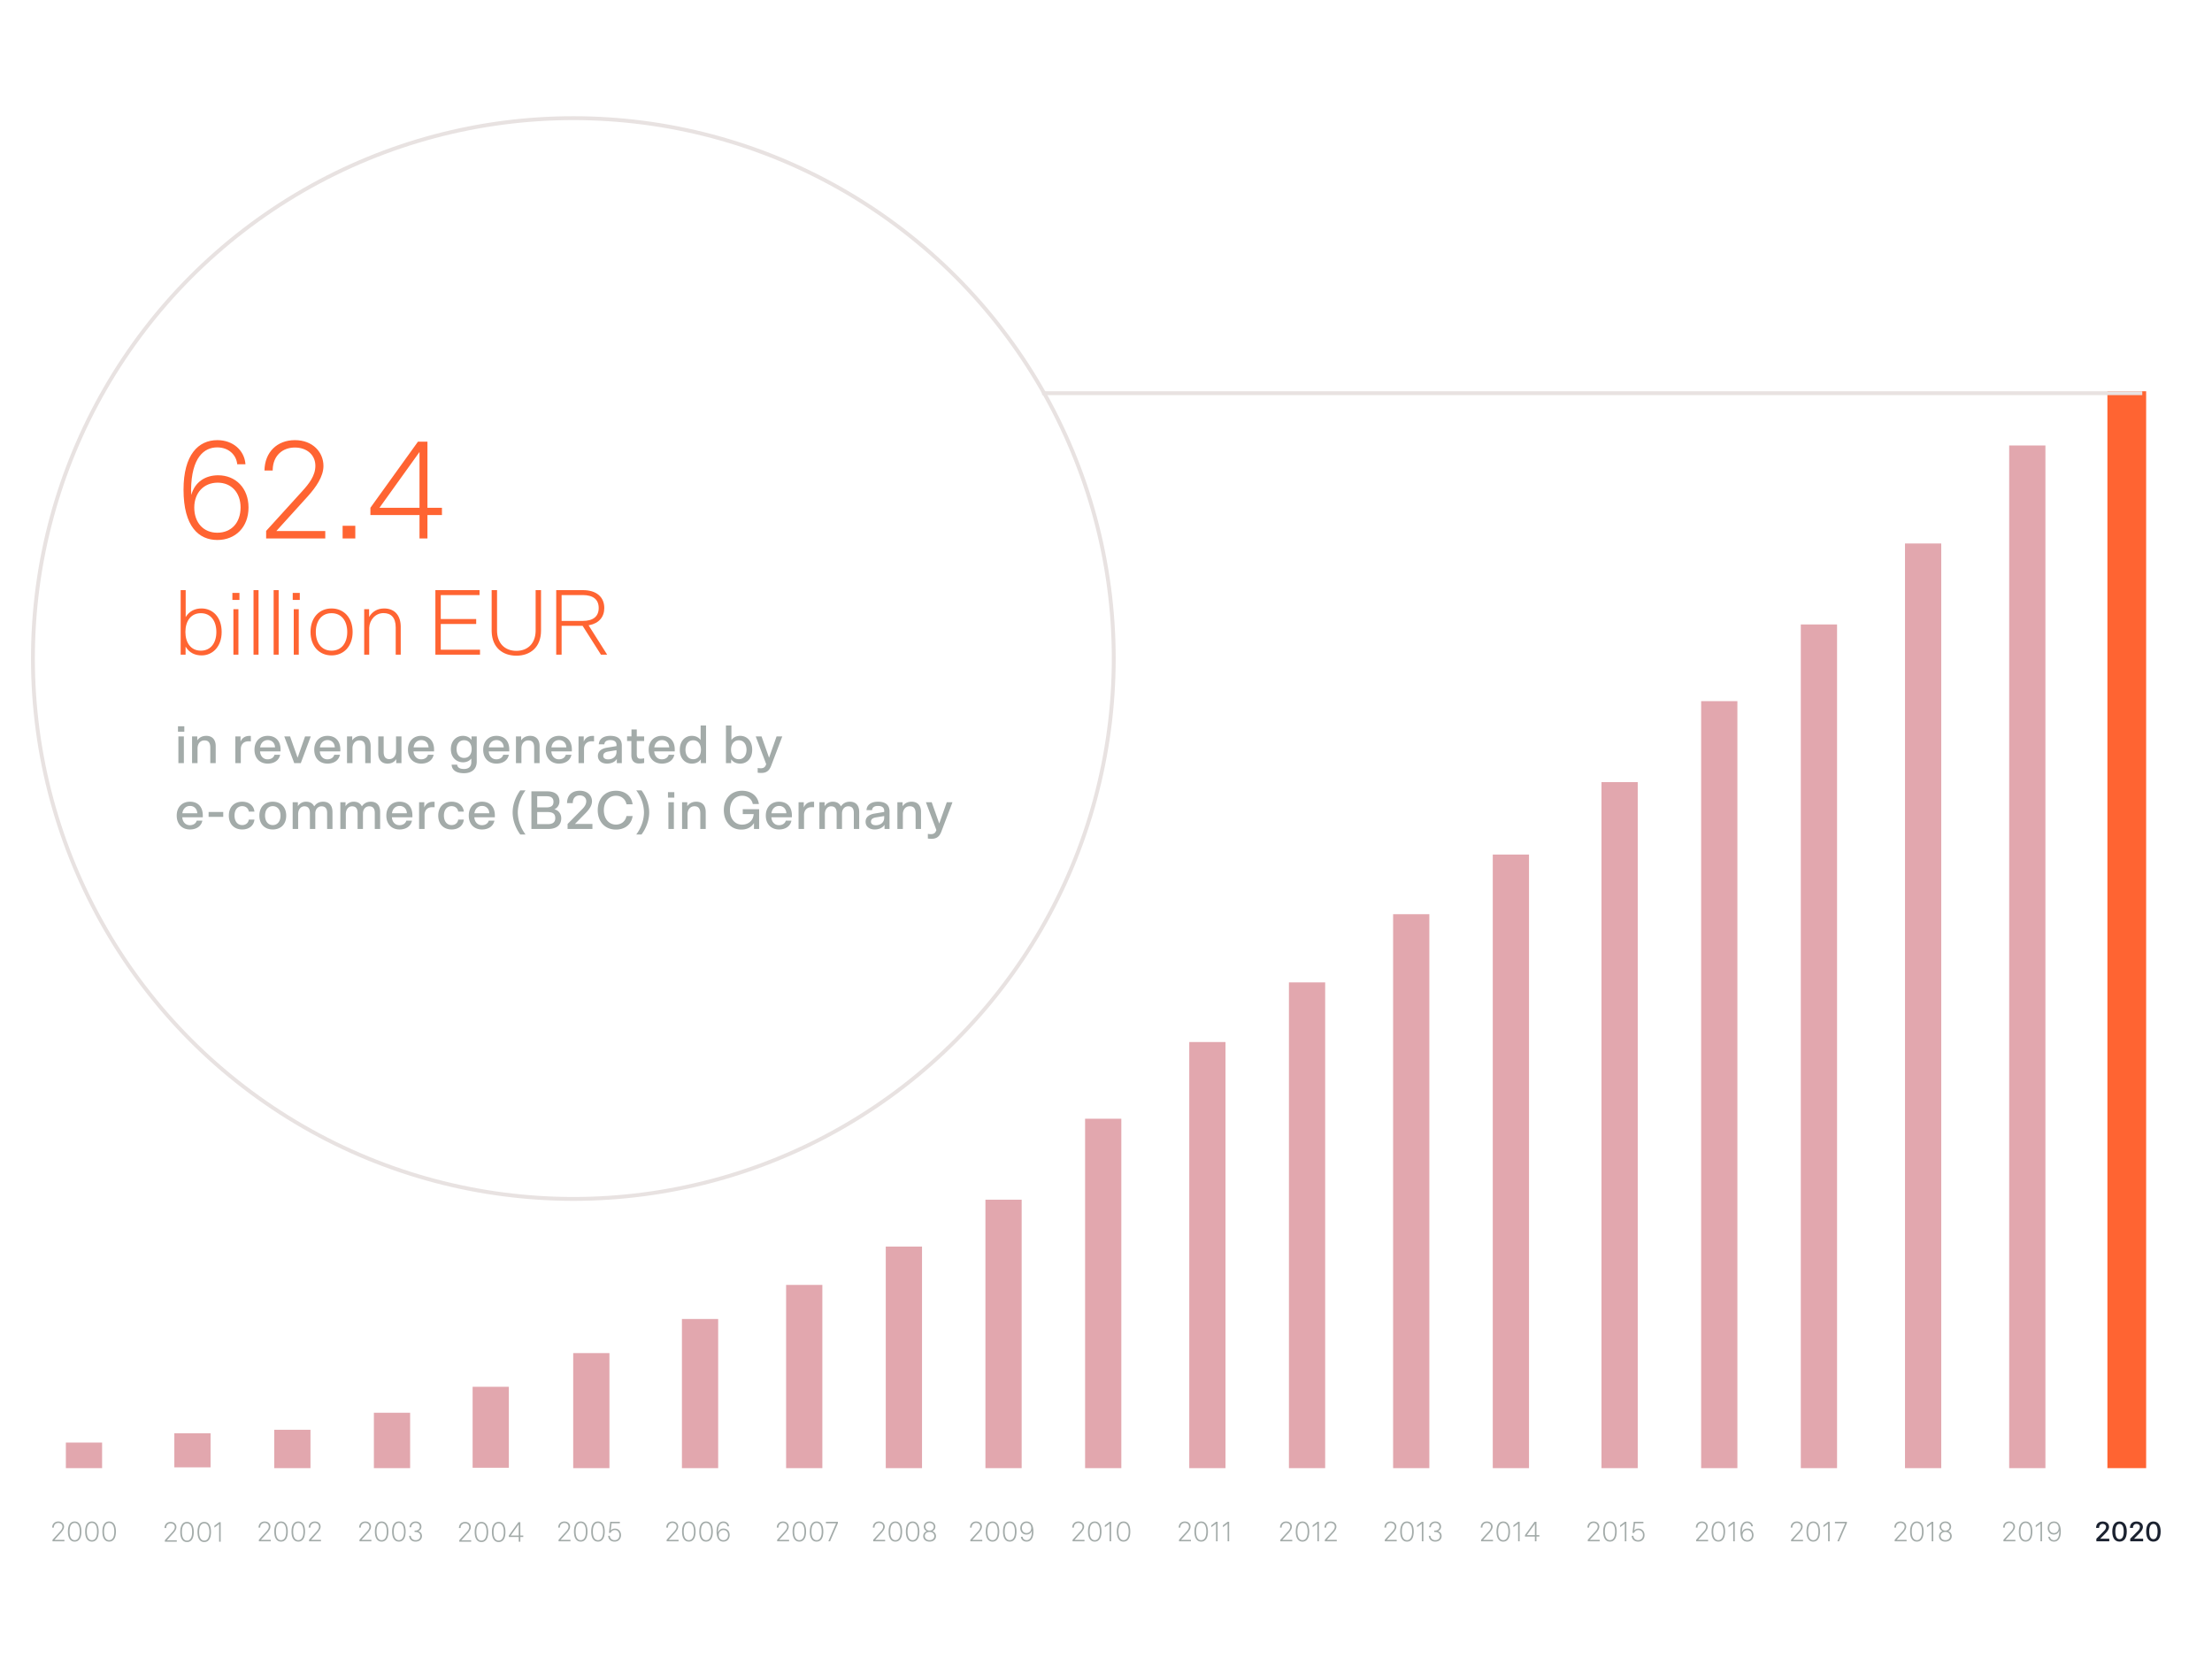 <svg xmlns="http://www.w3.org/2000/svg" xmlns:xlink="http://www.w3.org/1999/xlink" width="571" height="430" viewBox="0 0 571 430"><defs><rect id="chart-revenue-en-a" width="571" height="430" x="0" y="0"/><filter id="chart-revenue-en-c"><feColorMatrix in="SourceGraphic" values="0 0 0 0 0.91 0 0 0 0 0.886 0 0 0 0 0.882 0 0 0 1 0"/></filter></defs><g fill="none" fill-rule="evenodd"><mask id="chart-revenue-en-b" fill="#fff"><use xlink:href="#chart-revenue-en-a"/></mask><g mask="url(#chart-revenue-en-b)"><g transform="translate(8 30)"><g transform="translate(5.465 71)"><path fill="#A3ABA9" d="M34.81 291.88c1.052 0 1.742.843 1.742 2.6 0 1.758-.69 2.6-1.743 2.6-1.045 0-1.742-.842-1.742-2.6 0-1.757.697-2.6 1.742-2.6zm4.45 0c1.054 0 1.744.843 1.744 2.6 0 1.758-.69 2.6-1.743 2.6-1.046 0-1.743-.842-1.743-2.6 0-1.757.697-2.6 1.743-2.6zm76 0c1.054 0 1.744.843 1.744 2.6 0 1.758-.69 2.6-1.743 2.6-1.046 0-1.743-.842-1.743-2.6 0-1.757.697-2.6 1.743-2.6zm-4.45 0c1.052 0 1.742.843 1.742 2.6 0 1.758-.69 2.6-1.743 2.6-1.045 0-1.742-.842-1.742-2.6 0-1.757.697-2.6 1.742-2.6zm-80.227 0c.93 0 1.489.625 1.489 1.344 0 .528-.354 1.05-.73 1.484l-.113.128-1.612 1.78h2.55V297h-3.08v-.392l1.874-2.062c.363-.4.69-.814.69-1.33 0-.573-.45-.95-1.068-.95-.613 0-1.091.382-1.149 1.058l-.006.14H29c.015-.966.668-1.584 1.583-1.584zm12.919.08V297h-.407v-4.546l-1.213.9v-.479l1.228-.915h.392zm63.081-.08c.93 0 1.489.625 1.489 1.344 0 .528-.354 1.05-.73 1.484l-.113.128-1.612 1.78h2.55V297h-3.08v-.392l1.874-2.062c.363-.4.69-.814.69-1.33 0-.573-.45-.95-1.068-.95-.613 0-1.091.382-1.149 1.058l-.006.14H105c.015-.966.668-1.584 1.583-1.584zm14.27.08v3.442h.755v.378h-.756V297h-.414v-1.22h-2.556v-.378l2.477-3.442h.493zm360.493-.19c1.053 0 1.742.842 1.742 2.6 0 1.756-.69 2.599-1.742 2.599-1.046 0-1.743-.843-1.743-2.6 0-1.757.697-2.6 1.743-2.6zm-70.59.08v.384h-2.15l-.217 1.874c.21-.276.625-.501 1.111-.501.886 0 1.554.704 1.554 1.67 0 .98-.624 1.692-1.663 1.692-.882 0-1.519-.502-1.633-1.336l-.015-.16h.428c.036.639.487 1.118 1.22 1.118.777 0 1.25-.53 1.25-1.314 0-.755-.48-1.293-1.177-1.293-.495 0-.858.252-1.057.62l-.054.114h-.414l.327-2.869h2.49zm-264.212 0v.384h-2.15l-.217 1.874c.21-.276.624-.501 1.11-.501.887 0 1.555.704 1.555 1.67 0 .98-.625 1.692-1.663 1.692-.882 0-1.519-.502-1.633-1.336l-.015-.16h.428c.036.639.486 1.118 1.22 1.118.777 0 1.249-.53 1.249-1.314 0-.755-.48-1.293-1.176-1.293-.496 0-.859.252-1.057.62l-.055.114h-.413l.326-2.869h2.491zm-61.494-.08c1.053 0 1.742.842 1.742 2.6 0 1.756-.69 2.599-1.742 2.599-1.046 0-1.743-.843-1.743-2.6 0-1.757.697-2.6 1.743-2.6zm79.296 0c1.053 0 1.743.842 1.743 2.6 0 1.756-.69 2.599-1.743 2.599-1.046 0-1.743-.843-1.743-2.6 0-1.757.697-2.6 1.743-2.6zm158.415 0c1.053 0 1.742.842 1.742 2.6 0 1.756-.69 2.599-1.742 2.599-1.046 0-1.743-.843-1.743-2.6 0-1.757.697-2.6 1.743-2.6zm-186.318 0c1.053 0 1.743.842 1.743 2.6 0 1.756-.69 2.599-1.743 2.599-1.046 0-1.743-.843-1.743-2.6 0-1.757.697-2.6 1.743-2.6zm4.451 0c1.053 0 1.743.842 1.743 2.6 0 1.756-.69 2.599-1.743 2.599-1.045 0-1.742-.843-1.742-2.6 0-1.757.697-2.6 1.742-2.6zm110.636 0c.966 0 1.765.69 1.765 2.62 0 1.816-.77 2.579-1.758 2.579-.796 0-1.35-.498-1.452-1.129l-.014-.127h.428c.044.479.436.878 1.046.878.668 0 1.336-.508 1.358-2.207 0-.071-.008-.162-.013-.222l-.002-.047-.044.141c-.218.589-.743.883-1.35.883-.908 0-1.583-.66-1.583-1.678 0-1.03.69-1.692 1.62-1.692zm-157.701 0c.915 0 1.489.624 1.489 1.328 0 .538-.342 1.01-.806 1.191.479.116.944.516.944 1.25 0 .827-.661 1.43-1.634 1.43-.899 0-1.551-.512-1.657-1.346l-.013-.15h.428c.029.646.494 1.118 1.242 1.118.726 0 1.212-.435 1.212-1.053 0-.62-.395-1.003-1.163-1.048l-.158-.005h-.16v-.363h.138c.879 0 1.205-.523 1.205-1.024 0-.566-.457-.95-1.067-.95-.617 0-1.063.385-1.143.985l-.012.132h-.428c.044-.871.66-1.496 1.583-1.496zm79.434 0c.797 0 1.35.497 1.453 1.128l.014.128h-.428c-.044-.48-.436-.879-1.046-.879-.668 0-1.336.508-1.358 2.208 0 .094.014.225.014.268.182-.682.741-1.024 1.395-1.024.907 0 1.583.661 1.583 1.678 0 1.031-.69 1.692-1.62 1.692-.965 0-1.764-.69-1.764-2.622 0-1.815.77-2.578 1.757-2.578zm73.932 0c1.053 0 1.743.842 1.743 2.6 0 1.756-.69 2.599-1.743 2.599-1.046 0-1.743-.843-1.743-2.6 0-1.757.697-2.6 1.743-2.6zm-29.528 0c1.053 0 1.742.842 1.742 2.6 0 1.756-.69 2.599-1.742 2.599-1.046 0-1.743-.843-1.743-2.6 0-1.757.697-2.6 1.743-2.6zm-207.406 0c1.053 0 1.743.842 1.743 2.6 0 1.756-.69 2.599-1.743 2.599-1.046 0-1.743-.843-1.743-2.6 0-1.757.697-2.6 1.743-2.6zm4.451 0c1.053 0 1.743.842 1.743 2.6 0 1.756-.69 2.599-1.743 2.599-1.045 0-1.743-.843-1.743-2.6 0-1.757.698-2.6 1.743-2.6zm422.844 0c.797 0 1.35.497 1.453 1.128l.014.128h-.428c-.044-.48-.436-.879-1.046-.879-.668 0-1.336.508-1.358 2.208 0 .094.015.225.015.268.181-.682.74-1.024 1.394-1.024.908 0 1.583.661 1.583 1.678 0 1.031-.69 1.692-1.62 1.692-.965 0-1.764-.69-1.764-2.622 0-1.815.77-2.578 1.757-2.578zm-240.233 0c1.053 0 1.743.842 1.743 2.6 0 1.756-.69 2.599-1.743 2.599-1.046 0-1.743-.843-1.743-2.6 0-1.757.697-2.6 1.743-2.6zm204.8 0c1.052 0 1.742.842 1.742 2.6 0 1.756-.69 2.599-1.743 2.599-1.046 0-1.743-.843-1.743-2.6 0-1.757.697-2.6 1.743-2.6zm-180.005 0c1.053 0 1.743.842 1.743 2.6 0 1.756-.69 2.599-1.743 2.599-1.046 0-1.743-.843-1.743-2.6 0-1.757.697-2.6 1.743-2.6zm54.446 0c1.053 0 1.742.842 1.742 2.6 0 1.756-.69 2.599-1.742 2.599-1.046 0-1.743-.843-1.743-2.6 0-1.757.697-2.6 1.743-2.6zm232.859 0c1.053 0 1.742.842 1.742 2.6 0 1.756-.69 2.599-1.742 2.599-1.046 0-1.743-.843-1.743-2.6 0-1.757.697-2.6 1.743-2.6zm-445.89 0c1.053 0 1.743.842 1.743 2.6 0 1.756-.69 2.599-1.743 2.599-1.046 0-1.743-.843-1.743-2.6 0-1.757.697-2.6 1.743-2.6zm453.21 0c.965 0 1.764.69 1.764 2.62 0 1.816-.77 2.579-1.757 2.579-.797 0-1.35-.498-1.453-1.129l-.014-.127h.428c.044.479.436.878 1.046.878.668 0 1.336-.508 1.358-2.207 0-.071-.008-.162-.012-.222l-.003-.047-.044.141c-.218.589-.743.883-1.35.883-.908 0-1.583-.66-1.583-1.678 0-1.03.69-1.692 1.62-1.692zm-457.661 0c1.053 0 1.742.842 1.742 2.6 0 1.756-.69 2.599-1.742 2.599-1.046 0-1.743-.843-1.743-2.6 0-1.757.697-2.6 1.743-2.6zm109.715 0c1.053 0 1.743.842 1.743 2.6 0 1.756-.69 2.599-1.743 2.599-1.046 0-1.743-.843-1.743-2.6 0-1.757.697-2.6 1.743-2.6zm188.244 0c.915 0 1.489.624 1.489 1.328 0 .538-.341 1.01-.806 1.191.48.116.944.516.944 1.25 0 .827-.661 1.43-1.634 1.43-.898 0-1.55-.512-1.657-1.346l-.013-.15h.428c.03.646.494 1.118 1.242 1.118.726 0 1.213-.435 1.213-1.053 0-.62-.396-1.003-1.164-1.048l-.158-.005h-.16v-.363h.138c.879 0 1.206-.523 1.206-1.024 0-.566-.458-.95-1.068-.95-.617 0-1.062.385-1.143.985l-.011.132h-.429c.044-.871.661-1.496 1.583-1.496zm73.065 0c1.053 0 1.743.842 1.743 2.6 0 1.756-.69 2.599-1.743 2.599-1.046 0-1.743-.843-1.743-2.6 0-1.757.697-2.6 1.743-2.6zm-203.61 0c.887 0 1.49.61 1.49 1.357 0 .472-.291.944-.756 1.155.538.182.915.654.915 1.256 0 .835-.653 1.43-1.648 1.43-1.002 0-1.649-.595-1.649-1.43 0-.602.37-1.074.915-1.256a1.287 1.287 0 0 1-.762-1.155c0-.748.603-1.358 1.496-1.358zm262.213 0c.886 0 1.489.61 1.489 1.357 0 .472-.29.944-.755 1.155.537.182.914.654.914 1.256 0 .835-.653 1.43-1.648 1.43-1.002 0-1.648-.595-1.648-1.43 0-.602.37-1.074.915-1.256a1.287 1.287 0 0 1-.763-1.155c0-.748.603-1.358 1.496-1.358zm-192.103 0c1.053 0 1.743.842 1.743 2.6 0 1.756-.69 2.599-1.743 2.599-1.046 0-1.743-.843-1.743-2.6 0-1.757.697-2.6 1.743-2.6zm53.123 0c1.053 0 1.742.842 1.742 2.6 0 1.756-.69 2.599-1.742 2.599-1.046 0-1.743-.843-1.743-2.6 0-1.757.697-2.6 1.743-2.6zm-80.601 0c1.052 0 1.742.842 1.742 2.6 0 1.756-.69 2.599-1.742 2.599-1.046 0-1.743-.843-1.743-2.6 0-1.757.697-2.6 1.743-2.6zm105.452 0c1.053 0 1.743.842 1.743 2.6 0 1.756-.69 2.599-1.743 2.599-1.045 0-1.742-.843-1.742-2.6 0-1.757.697-2.6 1.742-2.6zm-131.837 0c1.053 0 1.743.842 1.743 2.6 0 1.756-.69 2.599-1.743 2.599-1.045 0-1.742-.843-1.742-2.6 0-1.757.697-2.6 1.742-2.6zm-49.872 0c1.053 0 1.743.842 1.743 2.6 0 1.756-.69 2.599-1.743 2.599-1.045 0-1.742-.843-1.742-2.6 0-1.757.697-2.6 1.742-2.6zm-187.062 0c1.053 0 1.743.842 1.743 2.6 0 1.756-.69 2.599-1.743 2.599-1.045 0-1.742-.843-1.742-2.6 0-1.757.697-2.6 1.742-2.6zm83.692 0c1.053 0 1.743.842 1.743 2.6 0 1.756-.69 2.599-1.743 2.599-1.046 0-1.743-.843-1.743-2.6 0-1.757.697-2.6 1.743-2.6zm365.102 0c1.053 0 1.743.842 1.743 2.6 0 1.756-.69 2.599-1.743 2.599-1.046 0-1.743-.843-1.743-2.6 0-1.757.697-2.6 1.743-2.6zm-265.958 0c.93 0 1.489.624 1.489 1.343 0 .528-.354 1.05-.73 1.484l-.113.128-1.612 1.78h2.55v.384h-3.08v-.392l1.874-2.062c.363-.4.69-.814.69-1.33 0-.573-.45-.95-1.068-.95-.613 0-1.091.382-1.149 1.058l-.006.14h-.428c.014-.966.668-1.584 1.583-1.584zm274.65.08v.362l-2.026 4.677h-.45l2.019-4.648h-2.636v-.392h3.093zm-461.712-.08c.93 0 1.489.624 1.489 1.343 0 .528-.354 1.05-.73 1.484l-.113.128-1.612 1.78h2.55v.384H.086v-.392l1.874-2.062c.363-.4.69-.814.69-1.33 0-.573-.45-.95-1.068-.95-.613 0-1.091.382-1.149 1.058l-.006.14H0c.015-.966.668-1.584 1.583-1.584zm211.857 0c.93 0 1.489.624 1.489 1.343 0 .528-.354 1.05-.73 1.484l-.112.128-1.613 1.78h2.55v.384h-3.08v-.392l1.874-2.062c.363-.4.69-.814.69-1.33 0-.573-.45-.95-1.068-.95-.612 0-1.091.382-1.149 1.058l-.005.14h-.429c.015-.966.668-1.584 1.583-1.584zm25.077 0c.93 0 1.489.624 1.489 1.343 0 .528-.354 1.05-.73 1.484l-.113.128-1.612 1.78h2.55v.384h-3.08v-.392l1.874-2.062c.363-.4.69-.814.69-1.33 0-.573-.45-.95-1.068-.95-.613 0-1.091.382-1.149 1.058l-.005.14h-.429c.015-.966.668-1.584 1.583-1.584zm-170.707 0c.93 0 1.489.624 1.489 1.343 0 .528-.354 1.05-.73 1.484l-.113.128-1.612 1.78h2.55v.384h-3.08v-.392l1.874-2.062c.363-.4.69-.814.69-1.33 0-.573-.45-.95-1.068-.95-.613 0-1.091.382-1.149 1.058l-.005.14h-.429c.015-.966.668-1.584 1.583-1.584zm64.407 0c.93 0 1.488.624 1.488 1.343 0 .528-.354 1.05-.73 1.484l-.112.128-1.612 1.78h2.549v.384h-3.08v-.392l1.874-2.062c.363-.4.69-.814.69-1.33 0-.573-.45-.95-1.067-.95-.613 0-1.092.382-1.15 1.058l-.005.14h-.428c.014-.966.668-1.584 1.583-1.584zm246.604.08v5.039h-.406v-4.546l-1.213.9v-.479l1.227-.915h.392zm-33.319-.08c.93 0 1.489.624 1.489 1.343 0 .528-.354 1.05-.73 1.484l-.112.128-1.612 1.78h2.548v.384h-3.079v-.392l1.874-2.062c.363-.4.69-.814.69-1.33 0-.573-.45-.95-1.068-.95-.612 0-1.091.382-1.149 1.058l-.005.14h-.429c.015-.966.668-1.584 1.583-1.584zm159.694 0c.93 0 1.489.624 1.489 1.343 0 .528-.354 1.05-.73 1.484l-.112.128-1.613 1.78h2.55v.384h-3.08v-.392l1.874-2.062c.363-.4.69-.814.69-1.33 0-.573-.45-.95-1.068-.95-.612 0-1.091.382-1.149 1.058l-.005.14h-.429c.015-.966.668-1.584 1.583-1.584zm-134.842 0c.93 0 1.489.624 1.489 1.343 0 .528-.354 1.05-.73 1.484l-.113.128-1.612 1.78h2.55v.384h-3.08v-.392l1.874-2.062c.363-.4.69-.814.69-1.33 0-.573-.45-.95-1.068-.95-.613 0-1.091.382-1.149 1.058l-.005.14h-.429c.015-.966.668-1.584 1.583-1.584zm27.542 0c.93 0 1.488.624 1.488 1.343 0 .528-.354 1.05-.729 1.484l-.113.128-1.612 1.78h2.549v.384h-3.08v-.392l1.874-2.062c.364-.4.69-.814.69-1.33 0-.573-.45-.95-1.067-.95-.613 0-1.092.382-1.149 1.058l-.006.14h-.428c.014-.966.668-1.584 1.583-1.584zm-70.894.08v5.039h-.407v-4.546l-1.213.9v-.479l1.227-.915h.393zm56.155 0v3.441h.755v.378h-.755v1.22h-.414v-1.22h-2.556v-.378l2.476-3.442h.494zm42.723-.08c.929 0 1.488.624 1.488 1.343 0 .528-.354 1.05-.73 1.484l-.112.128-1.612 1.78h2.549v.384h-3.08v-.392l1.874-2.062c.363-.4.69-.814.69-1.33 0-.573-.45-.95-1.067-.95-.613 0-1.092.382-1.15 1.058l-.005.14h-.429c.015-.966.669-1.584 1.584-1.584zm-125.033.08v5.039h-.407v-4.546l-1.213.9v-.479l1.228-.915h.392zm105.516 0v5.039h-.407v-4.546l-1.212.9v-.479l1.227-.915h.392zm-113.983-.08c.93 0 1.488.624 1.488 1.343 0 .528-.354 1.05-.73 1.484l-.112.128-1.612 1.78h2.549v.384h-3.08v-.392l1.874-2.062c.363-.4.69-.814.69-1.33 0-.573-.45-.95-1.067-.95-.613 0-1.092.382-1.15 1.058l-.005.14h-.428c.014-.966.668-1.584 1.583-1.584zm-211.557 0c.93 0 1.489.624 1.489 1.343 0 .528-.354 1.05-.73 1.484l-.112.128-1.613 1.78h2.55v.384h-3.08v-.392l1.874-2.062c.363-.4.69-.814.69-1.33 0-.573-.45-.95-1.068-.95-.612 0-1.091.382-1.149 1.058l-.005.14h-.429c.015-.966.668-1.584 1.583-1.584zm432.84.08v5.039h-.406v-4.546l-1.213.9v-.479l1.227-.915h.392zm-28.076 0v5.039h-.407v-4.546l-1.213.9v-.479l1.227-.915h.393zm-131.617 0v5.039h-.407v-4.546l-1.213.9v-.479l1.227-.915h.393zm104.874 0v5.039h-.407v-4.546l-1.213.9v-.479l1.228-.915h.392zm-128.822-.08c.93 0 1.49.624 1.49 1.343 0 .528-.355 1.05-.73 1.484l-.113.128-1.612 1.78h2.548v.384h-3.079v-.392l1.874-2.062c.363-.4.69-.814.69-1.33 0-.573-.45-.95-1.068-.95-.612 0-1.091.382-1.148 1.058l-.006.14h-.429c.015-.966.668-1.584 1.583-1.584zm-65.12 0c.929 0 1.488.624 1.488 1.343 0 .528-.354 1.05-.73 1.484l-.113.128-1.612 1.78h2.55v.384h-3.08v-.392l1.874-2.062c.363-.4.69-.814.69-1.33 0-.573-.45-.95-1.068-.95-.613 0-1.091.382-1.149 1.058l-.005.14h-.429c.015-.966.668-1.584 1.583-1.584zm185.474 0c.93 0 1.49.624 1.49 1.343 0 .528-.355 1.05-.73 1.484l-.113.128-1.612 1.78h2.549v.384h-3.08v-.392l1.874-2.062c.363-.4.69-.814.69-1.33 0-.573-.45-.95-1.068-.95-.612 0-1.09.382-1.148 1.058l-.006.14h-.429c.015-.966.668-1.584 1.583-1.584zm-16.03.08v5.039h-.406v-4.546l-1.213.9v-.479l1.228-.915h.392zm-160.978 0v5.039h-.406v-4.546l-1.213.9v-.479l1.227-.915h.392zm45.166-.08c.93 0 1.489.624 1.489 1.343 0 .528-.354 1.05-.73 1.484l-.112.128-1.612 1.78h2.548v.384h-3.079v-.392l1.874-2.062c.363-.4.69-.814.69-1.33 0-.573-.45-.95-1.068-.95-.612 0-1.091.382-1.149 1.058l-.005.14h-.429c.015-.966.668-1.584 1.583-1.584zm-14.703.08v5.039h-.406v-4.546l-1.213.9v-.479l1.227-.915h.392zm-143.712-.08c.93 0 1.489.624 1.489 1.343 0 .528-.354 1.05-.73 1.484l-.112.128-1.612 1.78h2.548v.384h-3.079v-.392l1.874-2.062c.363-.4.69-.814.69-1.33 0-.573-.45-.95-1.068-.95-.612 0-1.091.382-1.148 1.058l-.006.14h-.429c.015-.966.668-1.584 1.583-1.584zm42.708.08v.362l-2.026 4.677h-.45l2.019-4.648h-2.636v-.392h3.093zm-147.972-.08c.93 0 1.489.624 1.489 1.343 0 .528-.354 1.05-.73 1.484l-.112.128-1.613 1.78h2.55v.384h-3.08v-.392l1.874-2.062c.363-.4.69-.814.69-1.33 0-.573-.45-.95-1.068-.95-.612 0-1.091.382-1.149 1.058l-.005.14h-.429c.015-.966.668-1.584 1.583-1.584zm422.264 0c.93 0 1.489.624 1.489 1.343 0 .528-.354 1.05-.73 1.484l-.112.128-1.612 1.78h2.548v.384h-3.079v-.392l1.874-2.062c.363-.4.69-.814.69-1.33 0-.573-.45-.95-1.068-.95-.612 0-1.091.382-1.149 1.058l-.005.14h-.429c.015-.966.668-1.584 1.583-1.584zm-366.31.495c-.82 0-1.314.741-1.314 2.215 0 1.474.494 2.215 1.314 2.215.828 0 1.322-.74 1.322-2.215 0-1.474-.494-2.215-1.322-2.215zm-76 0c-.82 0-1.314.741-1.314 2.215 0 1.474.494 2.215 1.314 2.215.828 0 1.322-.74 1.322-2.215 0-1.474-.494-2.215-1.322-2.215zm80.452 0c-.82 0-1.315.741-1.315 2.215 0 1.474.494 2.215 1.315 2.215.828 0 1.321-.74 1.321-2.215 0-1.474-.493-2.215-1.321-2.215zm-76 0c-.82 0-1.315.741-1.315 2.215 0 1.474.494 2.215 1.315 2.215.828 0 1.321-.74 1.321-2.215 0-1.474-.493-2.215-1.321-2.215zm398.317 1.72c-.726 0-1.22.53-1.22 1.292 0 .799.487 1.314 1.198 1.314.734 0 1.213-.523 1.213-1.314 0-.784-.486-1.293-1.19-1.293zm51.131.486c-.77 0-1.227.465-1.227 1.06s.457 1.06 1.227 1.06c.763 0 1.22-.465 1.22-1.06s-.457-1.06-1.22-1.06zm-262.212 0c-.77 0-1.227.465-1.227 1.06s.457 1.06 1.227 1.06c.762 0 1.22-.465 1.22-1.06s-.458-1.06-1.22-1.06zm-53.212-.487c-.726 0-1.22.53-1.22 1.293 0 .799.486 1.314 1.198 1.314.734 0 1.213-.523 1.213-1.314 0-.784-.487-1.293-1.191-1.293zm123.321-1.83c-.82 0-1.314.741-1.314 2.215 0 1.474.493 2.215 1.314 2.215.828 0 1.322-.74 1.322-2.215 0-1.474-.494-2.215-1.322-2.215zm-103.735 0c-.82 0-1.314.741-1.314 2.215 0 1.474.494 2.215 1.314 2.215.828 0 1.322-.74 1.322-2.215 0-1.474-.494-2.215-1.322-2.215zm4.452 0c-.82 0-1.315.741-1.315 2.215 0 1.474.494 2.215 1.315 2.215.828 0 1.321-.74 1.321-2.215 0-1.474-.493-2.215-1.321-2.215zm125.438 0c-.82 0-1.315.741-1.315 2.215 0 1.474.494 2.215 1.315 2.215.827 0 1.321-.74 1.321-2.215 0-1.474-.494-2.215-1.321-2.215zm-105.094 0c-.821 0-1.315.741-1.315 2.215 0 1.474.494 2.215 1.315 2.215.827 0 1.321-.74 1.321-2.215 0-1.474-.494-2.215-1.321-2.215zm-48.87 0c-.82 0-1.314.741-1.314 2.215 0 1.474.494 2.215 1.314 2.215.828 0 1.322-.74 1.322-2.215 0-1.474-.494-2.215-1.322-2.215zm180.932 0c-.82 0-1.315.741-1.315 2.215 0 1.474.494 2.215 1.315 2.215.827 0 1.321-.74 1.321-2.215 0-1.474-.494-2.215-1.321-2.215zm-73.165 0c-.821 0-1.315.741-1.315 2.215 0 1.474.494 2.215 1.315 2.215.827 0 1.321-.74 1.321-2.215 0-1.474-.494-2.215-1.321-2.215zm-54.446 0c-.82 0-1.314.741-1.314 2.215 0 1.474.493 2.215 1.314 2.215.828 0 1.322-.74 1.322-2.215 0-1.474-.494-2.215-1.322-2.215zm-211.857 0c-.82 0-1.315.741-1.315 2.215 0 1.474.494 2.215 1.315 2.215.828 0 1.321-.74 1.321-2.215 0-1.474-.493-2.215-1.321-2.215zm258.867 0c-.821 0-1.315.741-1.315 2.215 0 1.474.494 2.215 1.315 2.215.827 0 1.321-.74 1.321-2.215 0-1.474-.494-2.215-1.321-2.215zm-205.595 0c-.82 0-1.314.741-1.314 2.215 0 1.474.493 2.215 1.314 2.215.828 0 1.322-.74 1.322-2.215 0-1.474-.494-2.215-1.322-2.215zm-48.82 0c-.821 0-1.315.741-1.315 2.215 0 1.474.494 2.215 1.314 2.215.828 0 1.322-.74 1.322-2.215 0-1.474-.494-2.215-1.322-2.215zm121.73 0c-.82 0-1.314.741-1.314 2.215 0 1.474.493 2.215 1.314 2.215.828 0 1.322-.74 1.322-2.215 0-1.474-.494-2.215-1.322-2.215zm106.3 0c-.82 0-1.314.741-1.314 2.215 0 1.474.494 2.215 1.314 2.215.828 0 1.322-.74 1.322-2.215 0-1.474-.494-2.215-1.322-2.215zm266.68 0c-.821 0-1.315.741-1.315 2.215 0 1.474.494 2.215 1.315 2.215.827 0 1.321-.74 1.321-2.215 0-1.474-.494-2.215-1.321-2.215zm-79.317 0c-.82 0-1.315.741-1.315 2.215 0 1.474.494 2.215 1.315 2.215.828 0 1.321-.74 1.321-2.215 0-1.474-.493-2.215-1.321-2.215zm51.24 0c-.82 0-1.315.741-1.315 2.215 0 1.474.494 2.215 1.315 2.215.828 0 1.321-.74 1.321-2.215 0-1.474-.493-2.215-1.321-2.215zm-422.264 0c-.821 0-1.315.741-1.315 2.215 0 1.474.494 2.215 1.315 2.215.827 0 1.321-.74 1.321-2.215 0-1.474-.494-2.215-1.321-2.215zm105.264 0c-.82 0-1.315.741-1.315 2.215 0 1.474.494 2.215 1.315 2.215.828 0 1.321-.74 1.321-2.215 0-1.474-.493-2.215-1.321-2.215zm-74.845 0c-.82 0-1.314.741-1.314 2.215 0 1.474.493 2.215 1.314 2.215.828 0 1.322-.74 1.322-2.215 0-1.474-.494-2.215-1.322-2.215zm51.393 0c-.82 0-1.314.741-1.314 2.215 0 1.474.494 2.215 1.314 2.215.828 0 1.322-.74 1.322-2.215 0-1.474-.494-2.215-1.322-2.215zm261.228 0c-.82 0-1.314.741-1.314 2.215 0 1.474.494 2.215 1.314 2.215.828 0 1.322-.74 1.322-2.215 0-1.474-.494-2.215-1.322-2.215zm-317.072 0c-.821 0-1.315.741-1.315 2.215 0 1.474.494 2.215 1.315 2.215.827 0 1.321-.74 1.321-2.215 0-1.474-.494-2.215-1.321-2.215zm289.53 0c-.82 0-1.314.741-1.314 2.215 0 1.474.494 2.215 1.314 2.215.828 0 1.322-.74 1.322-2.215 0-1.474-.494-2.215-1.322-2.215zm-368.77 0c-.821 0-1.315.741-1.315 2.215 0 1.474.494 2.215 1.314 2.215.828 0 1.322-.74 1.322-2.215 0-1.474-.494-2.215-1.322-2.215zm448.793 0c-.82 0-1.315.741-1.315 2.215 0 1.474.494 2.215 1.315 2.215.828 0 1.321-.74 1.321-2.215 0-1.474-.493-2.215-1.321-2.215zm-207.408 0c-.82 0-1.314.741-1.314 2.215 0 1.474.493 2.215 1.314 2.215.828 0 1.322-.74 1.322-2.215 0-1.474-.494-2.215-1.322-2.215zm-126.757.344l-2.084 2.904h2.084v-2.904zm262.305-.111l-2.084 2.904h2.084v-2.904zm134.007-.24c-.734 0-1.213.523-1.213 1.314 0 .785.487 1.293 1.19 1.293.727 0 1.22-.53 1.22-1.293 0-.798-.486-1.314-1.197-1.314zm-265.213 0c-.733 0-1.212.523-1.212 1.314 0 .785.486 1.293 1.19 1.293.727 0 1.22-.53 1.22-1.293 0-.798-.486-1.314-1.198-1.314zm-25.04 0c-.661 0-1.075.428-1.075.973 0 .552.414.995 1.075.995.653 0 1.075-.443 1.075-.995 0-.545-.422-.973-1.075-.973zm262.212 0c-.66 0-1.075.428-1.075.973 0 .552.414.995 1.075.995.654 0 1.075-.443 1.075-.995 0-.545-.421-.973-1.075-.973z"/><path fill="#1B2230" d="M533.664 291.77c1.039 0 1.874.733 1.874 2.6 0 1.865-.835 2.599-1.874 2.599-1.038 0-1.866-.734-1.866-2.6s.828-2.6 1.866-2.6zm8.744 0c1.038 0 1.873.733 1.873 2.6 0 1.865-.835 2.599-1.873 2.599-1.039 0-1.867-.734-1.867-2.6s.828-2.6 1.867-2.6zm-13.086 0c1.01 0 1.634.617 1.634 1.401 0 .624-.429 1.155-.843 1.583l-1.437 1.46h2.338v.675h-3.326v-.668l1.91-1.939c.327-.32.588-.668.588-1.111 0-.465-.356-.777-.864-.777-.552 0-.937.349-.937 1.031h-.77c.008-1.053.654-1.656 1.707-1.656zm8.743 0c1.01 0 1.634.617 1.634 1.401 0 .624-.429 1.155-.842 1.583l-1.438 1.46h2.338v.675h-3.326v-.668l1.91-1.939c.327-.32.588-.668.588-1.111 0-.465-.356-.777-.864-.777-.552 0-.937.349-.937 1.031h-.77c.008-1.053.654-1.656 1.707-1.656zm-4.4.638c-.64 0-1.083.552-1.083 1.961s.443 1.96 1.082 1.96c.647 0 1.082-.551 1.082-1.96 0-1.409-.435-1.96-1.082-1.96zm8.743 0c-.64 0-1.082.552-1.082 1.961s.443 1.96 1.082 1.96c.646 0 1.082-.551 1.082-1.96 0-1.409-.436-1.96-1.082-1.96z"/><g filter="url(#chart-revenue-en-c)"><g transform="translate(3.535 14)"><polygon fill="#E2A7AE" points="0 264 9.355 264 9.355 257.4 0 257.4"/><polygon fill="#E2A7AE" points="28 263.8 37.355 263.8 37.355 255 28 255"/><polygon fill="#E2A7AE" points="53.789 264 63.144 264 63.144 254.1 53.789 254.1"/><polygon fill="#E2A7AE" points="79.515 264 88.87 264 88.87 249.7 79.515 249.7"/><polygon fill="#E2A7AE" points="105 263.9 114.355 263.9 114.355 243 105 243"/><polygon fill="#E2A7AE" points="130.966 264 140.32 264 140.32 234.3 130.966 234.3"/><polygon fill="#E2A7AE" points="159.03 264 168.384 264 168.384 225.5 159.03 225.5"/><polygon fill="#E2A7AE" points="185.924 264 195.279 264 195.279 216.7 185.924 216.7"/><polygon fill="#E2A7AE" points="211.65 264 221.005 264 221.005 206.8 211.65 206.8"/><polygon fill="#E2A7AE" points="237.375 264 246.73 264 246.73 194.7 237.375 194.7"/><polygon fill="#E2A7AE" points="315.721 264 325.076 264 325.076 138.6 315.721 138.6"/><polygon fill="#E2A7AE" points="342.616 264 351.97 264 351.97 121 342.616 121"/><polygon fill="#E2A7AE" points="368.341 264 377.696 264 377.696 105.6 368.341 105.6"/><polygon fill="#E2A7AE" points="396.405 264 405.76 264 405.76 86.9 396.405 86.9"/><polygon fill="#E2A7AE" points="422.13 264 431.485 264 431.485 66 422.13 66"/><polygon fill="#E2A7AE" points="447.856 264 457.211 264 457.211 46.2 447.856 46.2"/><polygon fill="#E2A7AE" points="474.751 264 484.105 264 484.105 25.3 474.751 25.3"/><polygon fill="#E2A7AE" points="501.645 264 511 264 511 0 501.645 0"/><polygon fill="#E2A7AE" points="263.101 264 272.455 264 272.455 173.8 263.101 173.8"/><polygon fill="#E2A7AE" points="289.995 264 299.35 264 299.35 154 289.995 154"/></g></g><polygon fill="#FF6432" points="530.535 278 540.535 278 540.535 0 530.535 0"/></g><path fill="#A3ABA9" d="M232.51 177.098l1.946 5.502 1.946-5.502h1.47l-2.898 7.644c-.518 1.33-1.316 1.792-2.534 1.792-.308 0-.644-.014-.924-.07v-1.204c.252.042.532.07.798.07.7 0 1.12-.28 1.33-.882l.07-.182-2.702-7.168h1.498zm-104.846-3.066c-1.19 1.596-1.96 3.514-2.002 5.698.042 2.184.812 4.102 2.002 5.698h-1.358c-1.134-1.526-1.974-3.598-1.974-5.698 0-2.1.84-4.172 1.974-5.698zm29.932 0c1.148 1.526 1.988 3.598 1.988 5.698 0 2.1-.84 4.172-1.988 5.698h-1.358c1.19-1.596 1.96-3.514 2.002-5.698-.042-2.184-.812-4.102-2.002-5.698zm-6.594.098c2.296 0 4.032 1.33 4.298 3.5h-1.582c-.252-1.344-1.33-2.212-2.716-2.212-1.792 0-3.122 1.456-3.122 3.724 0 2.268 1.33 3.724 3.122 3.724 1.386 0 2.464-.868 2.716-2.212h1.582c-.266 2.17-2.002 3.5-4.298 3.5-2.814 0-4.704-2.002-4.704-5.012s1.89-5.012 4.704-5.012zm32.564 0c2.198 0 4.018 1.218 4.34 3.43h-1.582c-.252-1.358-1.442-2.142-2.73-2.142-1.89 0-3.164 1.54-3.164 3.724 0 2.24 1.288 3.738 3.122 3.738 1.456 0 2.884-.882 2.996-2.716h-2.814v-1.274h4.228V184h-1.33v-1.526c-.644 1.036-1.708 1.68-3.304 1.68-2.702 0-4.48-2.114-4.48-5.012 0-2.982 1.862-5.012 4.718-5.012zm-67.144 2.828c1.988 0 3.318 1.246 3.318 3.542v.476h-5.292c.042 1.064.742 2.044 1.946 2.044.854 0 1.554-.406 1.778-1.176h1.456c-.308 1.512-1.61 2.282-3.22 2.282-1.932 0-3.402-1.302-3.402-3.584 0-2.17 1.386-3.584 3.416-3.584zm76.678 0c1.988 0 3.318 1.246 3.318 3.542v.476h-5.292c.042 1.064.742 2.044 1.946 2.044.854 0 1.554-.406 1.778-1.176h1.456c-.308 1.512-1.61 2.282-3.22 2.282-1.932 0-3.402-1.302-3.402-3.584 0-2.17 1.386-3.584 3.416-3.584zm-84.518 0c1.736 0 2.982.98 3.15 2.562h-1.456c-.112-.896-.826-1.414-1.694-1.414-1.26 0-1.988 1.008-1.988 2.436s.728 2.45 1.988 2.45c.868 0 1.582-.532 1.694-1.414h1.456c-.168 1.582-1.414 2.548-3.15 2.548-2.044 0-3.458-1.358-3.458-3.584s1.414-3.584 3.458-3.584zm-13.44 0c1.988 0 3.318 1.246 3.318 3.542v.476h-5.292c.042 1.064.742 2.044 1.946 2.044.854 0 1.554-.406 1.778-1.176h1.456c-.308 1.512-1.61 2.282-3.22 2.282-1.932 0-3.402-1.302-3.402-3.584 0-2.17 1.386-3.584 3.416-3.584zm-32.732 0c2.058 0 3.472 1.372 3.472 3.598s-1.414 3.57-3.472 3.57c-2.044 0-3.458-1.344-3.458-3.57s1.414-3.598 3.458-3.598zm-7.882 0c1.736 0 2.982.98 3.15 2.562h-1.456c-.112-.896-.826-1.414-1.694-1.414-1.26 0-1.988 1.008-1.988 2.436s.728 2.45 1.988 2.45c.868 0 1.582-.532 1.694-1.414h1.456c-.168 1.582-1.414 2.548-3.15 2.548-2.044 0-3.458-1.358-3.458-3.584s1.414-3.584 3.458-3.584zm-13.496 0c1.988 0 3.318 1.246 3.318 3.542v.476h-5.292c.042 1.064.742 2.044 1.946 2.044.854 0 1.554-.406 1.778-1.176h1.456c-.308 1.512-1.61 2.282-3.22 2.282-1.932 0-3.402-1.302-3.402-3.584 0-2.17 1.386-3.584 3.416-3.584zm177.604 0c1.848 0 2.982.77 2.982 2.492V184h-1.288v-1.078c-.546.854-1.526 1.204-2.548 1.204-1.26 0-2.338-.672-2.338-1.988 0-1.232.966-1.876 2.226-2.1l2.576-.434v-.294c0-.91-.672-1.26-1.61-1.26-.938 0-1.47.378-1.526 1.092h-1.428c.07-1.484 1.344-2.184 2.954-2.184zm8.68 0c1.582 0 2.436 1.022 2.436 2.66V184h-1.4v-4.032c0-1.344-.588-1.834-1.498-1.834-1.148 0-1.792.924-1.792 2.072V184h-1.414v-6.902h1.344v1.022c.49-.7 1.246-1.162 2.324-1.162zm-151.9 0c1.372 0 2.408.784 2.408 2.66V184h-1.386v-4.158c0-1.134-.49-1.694-1.442-1.694-.812 0-1.61.63-1.61 1.862V184H72v-4.088c0-1.204-.462-1.764-1.442-1.764-.868 0-1.596.756-1.596 2.044V184h-1.414v-6.902h1.344v1.022a2.453 2.453 0 0 1 2.128-1.162c.98 0 1.708.42 2.086 1.204.504-.714 1.204-1.204 2.31-1.204zm28.509.015c.068.001.152.005.261.013v1.4c-.238-.014-.462-.014-.672-.014-1.092 0-1.918.728-1.918 2.016V184h-1.414v-6.902h1.344v1.343l.083-.176c.438-.852 1.188-1.243 2.03-1.288l.169-.005zm-16.203-.015c1.372 0 2.408.784 2.408 2.66V184h-1.386v-4.158c0-1.134-.49-1.694-1.442-1.694-.812 0-1.61.63-1.61 1.862V184h-1.386v-4.088c0-1.204-.462-1.764-1.442-1.764-.868 0-1.596.756-1.596 2.044V184h-1.414v-6.902h1.344v1.022a2.453 2.453 0 0 1 2.128-1.162c.98 0 1.708.42 2.086 1.204.504-.714 1.204-1.204 2.31-1.204zm123.662 0c1.372 0 2.408.784 2.408 2.66V184h-1.386v-4.158c0-1.134-.49-1.694-1.442-1.694-.812 0-1.61.63-1.61 1.862V184h-1.386v-4.088c0-1.204-.462-1.764-1.442-1.764-.868 0-1.596.756-1.596 2.044V184h-1.414v-6.902h1.344v1.022a2.453 2.453 0 0 1 2.128-1.162c.98 0 1.708.42 2.086 1.204.504-.714 1.204-1.204 2.31-1.204zm-39.648 0c1.582 0 2.436 1.022 2.436 2.66V184h-1.4v-4.032c0-1.344-.588-1.834-1.498-1.834-1.148 0-1.792.924-1.792 2.072V184h-1.414v-6.902h1.344v1.022c.49-.7 1.246-1.162 2.324-1.162zm30.147.015c.068.001.152.005.261.013v1.4c-.238-.014-.462-.014-.672-.014-1.092 0-1.918.728-1.918 2.016V184h-1.414v-6.902h1.344v1.343l.083-.176c.438-.852 1.188-1.243 2.03-1.288l.169-.005zm-35.929.125V184h-1.414v-6.902h1.414zm-24.29-2.968c1.946 0 3.15 1.19 3.15 2.702 0 1.204-.826 2.226-1.624 3.052l-2.772 2.814h4.508V184h-6.412v-1.288l3.682-3.738c.63-.616 1.134-1.288 1.134-2.142 0-.896-.686-1.498-1.666-1.498-1.064 0-1.806.672-1.806 1.988h-1.484c.014-2.03 1.26-3.192 3.29-3.192zm-8.428.154c2.086 0 3.178.952 3.178 2.59 0 .938-.546 1.722-1.316 2.044.938.224 1.778 1.022 1.778 2.324 0 1.68-1.134 2.758-3.388 2.758h-4.312v-9.716zm87.01 6.37l-2.17.364c-.854.154-1.246.49-1.246 1.106 0 .546.448.91 1.26.91 1.078 0 2.156-.616 2.156-1.946v-.434zM62.41 178.106c-1.288 0-1.988 1.064-1.988 2.45 0 1.372.7 2.436 1.988 2.436 1.302 0 2.002-1.064 2.002-2.436 0-1.386-.7-2.45-2.002-2.45zm70.966 1.526h-2.702v3.122h2.688c1.246 0 1.974-.434 1.974-1.554 0-1.148-.714-1.568-1.96-1.568zm-83.748-.028v1.274h-3.78v-1.274h3.78zm-8.568-1.554c-1.078 0-1.834.756-1.988 1.89h3.85c-.056-1.176-.84-1.89-1.862-1.89zm54.11 0c-1.078 0-1.834.756-1.988 1.89h3.85c-.056-1.176-.84-1.89-1.862-1.89zm21.28 0c-1.078 0-1.834.756-1.988 1.89h3.85c-.056-1.176-.84-1.89-1.862-1.89zm76.678 0c-1.078 0-1.834.756-1.988 1.89h3.85c-.056-1.176-.84-1.89-1.862-1.89zm-60.102-2.506h-2.352v2.884h2.352c1.19 0 1.848-.392 1.848-1.442 0-1.036-.658-1.442-1.848-1.442zm33.04-1.05v1.414h-1.638v-1.414h1.638zm-54.572-14.536c.966 0 1.736.392 2.226 1.064v-.924h1.344v6.496c0 2.002-1.344 3.01-3.29 3.01-2.114 0-3.136-.896-3.192-2.198h1.428c.084.756.7 1.106 1.75 1.106 1.092 0 1.904-.476 1.904-1.806v-.882c-.518.63-1.274.966-2.128.966-1.666 0-3.15-1.218-3.15-3.388 0-2.212 1.456-3.444 3.108-3.444zm77.084.14l1.946 5.502 1.946-5.502h1.47l-2.898 7.644c-.518 1.33-1.316 1.792-2.534 1.792-.308 0-.644-.014-.924-.07v-1.204c.252.042.532.07.798.07.7 0 1.12-.28 1.33-.882l.07-.182-2.702-7.168h1.498zm-127.47-.14c1.988 0 3.318 1.246 3.318 3.542v.476h-5.292c.042 1.064.742 2.044 1.946 2.044.854 0 1.554-.406 1.778-1.176h1.456c-.308 1.512-1.61 2.282-3.22 2.282-1.932 0-3.402-1.302-3.402-3.584 0-2.17 1.386-3.584 3.416-3.584zm88.424 0c1.848 0 2.982.77 2.982 2.492V167h-1.288v-1.078c-.546.854-1.526 1.204-2.548 1.204-1.26 0-2.338-.672-2.338-1.988 0-1.232.966-1.876 2.226-2.1l2.576-.434v-.294c0-.91-.672-1.26-1.61-1.26-.938 0-1.47.378-1.526 1.092h-1.428c.07-1.484 1.344-2.184 2.954-2.184zm-72.996 0c1.988 0 3.318 1.246 3.318 3.542v.476h-5.292c.042 1.064.742 2.044 1.946 2.044.854 0 1.554-.406 1.778-1.176h1.456c-.308 1.512-1.61 2.282-3.22 2.282-1.932 0-3.402-1.302-3.402-3.584 0-2.17 1.386-3.584 3.416-3.584zm43.61 0c1.988 0 3.318 1.246 3.318 3.542v.476h-5.292c.042 1.064.742 2.044 1.946 2.044.854 0 1.554-.406 1.778-1.176h1.456c-.308 1.512-1.61 2.282-3.22 2.282-1.932 0-3.402-1.302-3.402-3.584 0-2.17 1.386-3.584 3.416-3.584zm42.714 0c1.988 0 3.318 1.246 3.318 3.542v.476h-5.292c.042 1.064.742 2.044 1.946 2.044.854 0 1.554-.406 1.778-1.176h1.456c-.308 1.512-1.61 2.282-3.22 2.282-1.932 0-3.402-1.302-3.402-3.584 0-2.17 1.386-3.584 3.416-3.584zm-26.558 0c1.988 0 3.318 1.246 3.318 3.542v.476h-5.292c.042 1.064.742 2.044 1.946 2.044.854 0 1.554-.406 1.778-1.176h1.456c-.308 1.512-1.61 2.282-3.22 2.282-1.932 0-3.402-1.302-3.402-3.584 0-2.17 1.386-3.584 3.416-3.584zm37.954-2.674V167h-1.344v-.98c-.504.728-1.33 1.106-2.352 1.106-1.68 0-3.08-1.288-3.08-3.57 0-2.296 1.386-3.598 3.108-3.598.938 0 1.722.35 2.268 1.078v-3.752h1.4zm-83.216 2.814v4.018c0 1.33.574 1.848 1.456 1.848 1.092 0 1.736-.938 1.736-2.086v-3.78h1.4V167h-1.344v-1.036c-.462.714-1.204 1.162-2.254 1.162-1.554 0-2.394-1.022-2.394-2.646v-4.382h1.4zm9.688-.14c1.988 0 3.318 1.246 3.318 3.542v.476h-5.292c.042 1.064.742 2.044 1.946 2.044.854 0 1.554-.406 1.778-1.176h1.456c-.308 1.512-1.61 2.282-3.22 2.282-1.932 0-3.402-1.302-3.402-3.584 0-2.17 1.386-3.584 3.416-3.584zm80.08-2.674v3.752c.532-.728 1.33-1.078 2.268-1.078 1.708 0 3.094 1.302 3.094 3.598 0 2.282-1.4 3.57-3.08 3.57-1.022 0-1.834-.378-2.352-1.106v.98h-1.344v-9.716h1.414zm-24.43 1.022v1.792h1.904v1.19h-1.904v3.36c0 .798.252 1.218.952 1.218.308 0 .644-.042.952-.112v1.204c-.42.098-.896.14-1.316.14-1.302 0-1.988-.756-1.988-2.142v-3.668h-1.106v-1.19h1.134v-1.792h1.372zm-27.524 1.652c1.582 0 2.436 1.022 2.436 2.66V167h-1.4v-4.032c0-1.344-.588-1.834-1.498-1.834-1.148 0-1.792.924-1.792 2.072V167h-1.414v-6.902h1.344v1.022c.49-.7 1.246-1.162 2.324-1.162zm16.23.015c.069.001.153.005.262.013v1.4c-.238-.014-.462-.014-.672-.014-1.092 0-1.918.728-1.918 2.016V167h-1.414v-6.902h1.344v1.343l.083-.176c.438-.852 1.188-1.243 2.03-1.288l.169-.005zm-88.591 0c.068.001.152.005.261.013v1.4c-.238-.014-.462-.014-.672-.014-1.092 0-1.918.728-1.918 2.016V167H52.75v-6.902h1.344v1.343l.083-.176c.438-.852 1.188-1.243 2.03-1.288l.169-.005zm-17.029.125V167H38.05v-6.902h1.414zm45.78-.14c1.582 0 2.436 1.022 2.436 2.66V167h-1.4v-4.032c0-1.344-.588-1.834-1.498-1.834-1.148 0-1.792.924-1.792 2.072V167h-1.414v-6.902h1.344v1.022c.49-.7 1.246-1.162 2.324-1.162zm-39.998 0c1.582 0 2.436 1.022 2.436 2.66V167h-1.4v-4.032c0-1.344-.588-1.834-1.498-1.834-1.148 0-1.792.924-1.792 2.072V167h-1.414v-6.902h1.344v1.022c.49-.7 1.246-1.162 2.324-1.162zm21.63.14l1.946 5.502 1.932-5.502h1.47L69.648 167h-1.694l-2.576-6.902h1.498zm84.266 3.556l-2.17.364c-.854.154-1.246.49-1.246 1.106 0 .546.448.91 1.26.91 1.078 0 2.156-.616 2.156-1.946v-.434zm19.81-2.548c-1.302 0-2.002 1.064-2.002 2.45 0 1.372.7 2.436 2.002 2.436 1.288 0 1.988-1.064 1.988-2.436 0-1.386-.7-2.45-1.988-2.45zm11.76 0c-1.302 0-2.002 1.064-2.002 2.45 0 1.372.7 2.436 2.002 2.436 1.288 0 1.988-1.064 1.988-2.436 0-1.386-.7-2.45-1.988-2.45zm-70.924-.014c-1.26 0-1.932.994-1.932 2.282 0 1.302.672 2.282 1.932 2.282 1.288 0 1.96-.98 1.96-2.282 0-1.288-.672-2.282-1.96-2.282zm51.1-.042c-1.078 0-1.834.756-1.988 1.89h3.85c-.056-1.176-.84-1.89-1.862-1.89zm-26.558 0c-1.078 0-1.834.756-1.988 1.89h3.85c-.056-1.176-.84-1.89-1.862-1.89zm-16.156 0c-1.078 0-1.834.756-1.988 1.89h3.85c-.056-1.176-.84-1.89-1.862-1.89zm-43.61 0c-1.078 0-1.834.756-1.988 1.89h3.85c-.056-1.176-.84-1.89-1.862-1.89zm-15.428 0c-1.078 0-1.834.756-1.988 1.89h3.85c-.056-1.176-.84-1.89-1.862-1.89zm39.62 0c-1.078 0-1.834.756-1.988 1.89h3.85c-.056-1.176-.84-1.89-1.862-1.89zm-61.18-3.556v1.414h-1.638v-1.414h1.638z"/><path fill="#FF6432" d="M120.308 122.344v10.416c0 3.288 1.992 5.256 4.992 5.256 2.9 0 4.865-1.868 4.964-5.006l.004-.25v-10.416h1.392v10.44c0 4.32-2.784 6.48-6.36 6.48-3.522 0-6.263-2.067-6.38-6.201l-.004-.279v-10.44h1.392zm-42.728 4.728c3.144 0 5.448 2.352 5.448 6.072 0 3.696-2.304 6.048-5.448 6.048-3.144 0-5.424-2.352-5.424-6.048 0-3.72 2.28-6.072 5.424-6.072zm-37.648-4.728v6.96c.96-1.608 2.472-2.232 4.08-2.232 2.856 0 5.208 2.184 5.208 6.072s-2.448 6.048-5.16 6.048c-1.672 0-3.104-.634-4.024-2.07l-.128-.21V139h-1.272v-16.656h1.296zm102.56 0c3.504 0 5.496 1.8 5.496 4.608 0 2.323-1.394 3.948-3.81 4.42l-.246.044 4.8 7.584h-1.608l-4.728-7.44h-5.424V139h-1.392v-16.656h6.912zm-88.944 4.92V139h-1.296v-11.736h1.296zm5.192-4.92V139h-1.296v-16.656h1.296zm5.192 0V139h-1.296v-16.656h1.296zm5.192 4.92V139h-1.296v-11.736h1.296zm22.048-.192c2.471 0 4.173 1.54 4.268 4.488l.004.264V139h-1.296v-7.032c0-2.64-1.296-3.696-3.144-3.696-2.139 0-3.602 1.802-3.692 3.747l-.004.189V139h-1.296v-11.736h1.272v2.016c.768-1.368 2.112-2.208 3.888-2.208zm24.616-4.728v1.272H105.78v6.192h9.144v1.272h-9.144v6.648h10.128V139h-11.52v-16.656h11.4zm-71.944 5.952c-2.568 0-3.984 2.04-3.984 4.848 0 2.784 1.416 4.824 3.984 4.824 2.592 0 4.008-2.04 4.008-4.824 0-2.808-1.416-4.848-4.008-4.848zm33.736 0c-2.592 0-4.056 2.04-4.056 4.848 0 2.784 1.464 4.824 4.056 4.824 2.616 0 4.056-2.04 4.056-4.824 0-2.808-1.44-4.848-4.056-4.848zm64.864-4.68h-5.472v6.672h5.472c2.64 0 4.104-1.128 4.104-3.336s-1.464-3.336-4.104-3.336zm-88.632-.552v1.8h-1.824v-1.8h1.824zm15.576 0v1.8h-1.824v-1.8h1.824zm-21.3-39.444c4.12 0 6.932 2.687 7.254 6.006l.018.222h-2.124c-.216-2.376-2.16-4.356-5.184-4.356-3.312 0-6.624 2.52-6.732 10.944 0 .468.072 1.116.072 1.332.9-3.384 3.672-5.076 6.912-5.076 4.5 0 7.848 3.276 7.848 8.316 0 5.112-3.42 8.388-8.028 8.388-4.788 0-8.748-3.42-8.748-12.996 0-9 3.816-12.78 8.712-12.78zm20.028 0c4.608 0 7.38 3.096 7.38 6.66 0 2.777-1.975 5.52-3.956 7.747l-.22.245-7.992 8.82h12.636V109H60.7v-1.944l9.288-10.224c1.8-1.98 3.42-4.032 3.42-6.588 0-2.844-2.232-4.716-5.292-4.716-3.165 0-5.608 2.06-5.72 5.679l-.004.261h-2.124c.072-4.788 3.312-7.848 7.848-7.848zm15.6 22.104V109H80.44v-3.276h3.276zm18.624-21.708v17.064h3.744v1.872h-3.744V109h-2.052v-6.048H87.616v-1.872l12.276-17.064h2.448zM48.196 94.6c-3.6 0-6.048 2.628-6.048 6.408 0 3.96 2.412 6.516 5.94 6.516 3.636 0 6.012-2.592 6.012-6.516 0-3.888-2.412-6.408-5.904-6.408zm52.092-7.92l-10.332 14.4h10.332v-14.4z"/><circle cx="140" cy="140" r="139.5" stroke="#E8E2E1"/><line x1="261.5" x2="544.5" y1="71.5" y2="71.5" stroke="#E8E2E1" stroke-linecap="square"/></g></g></g></svg>
